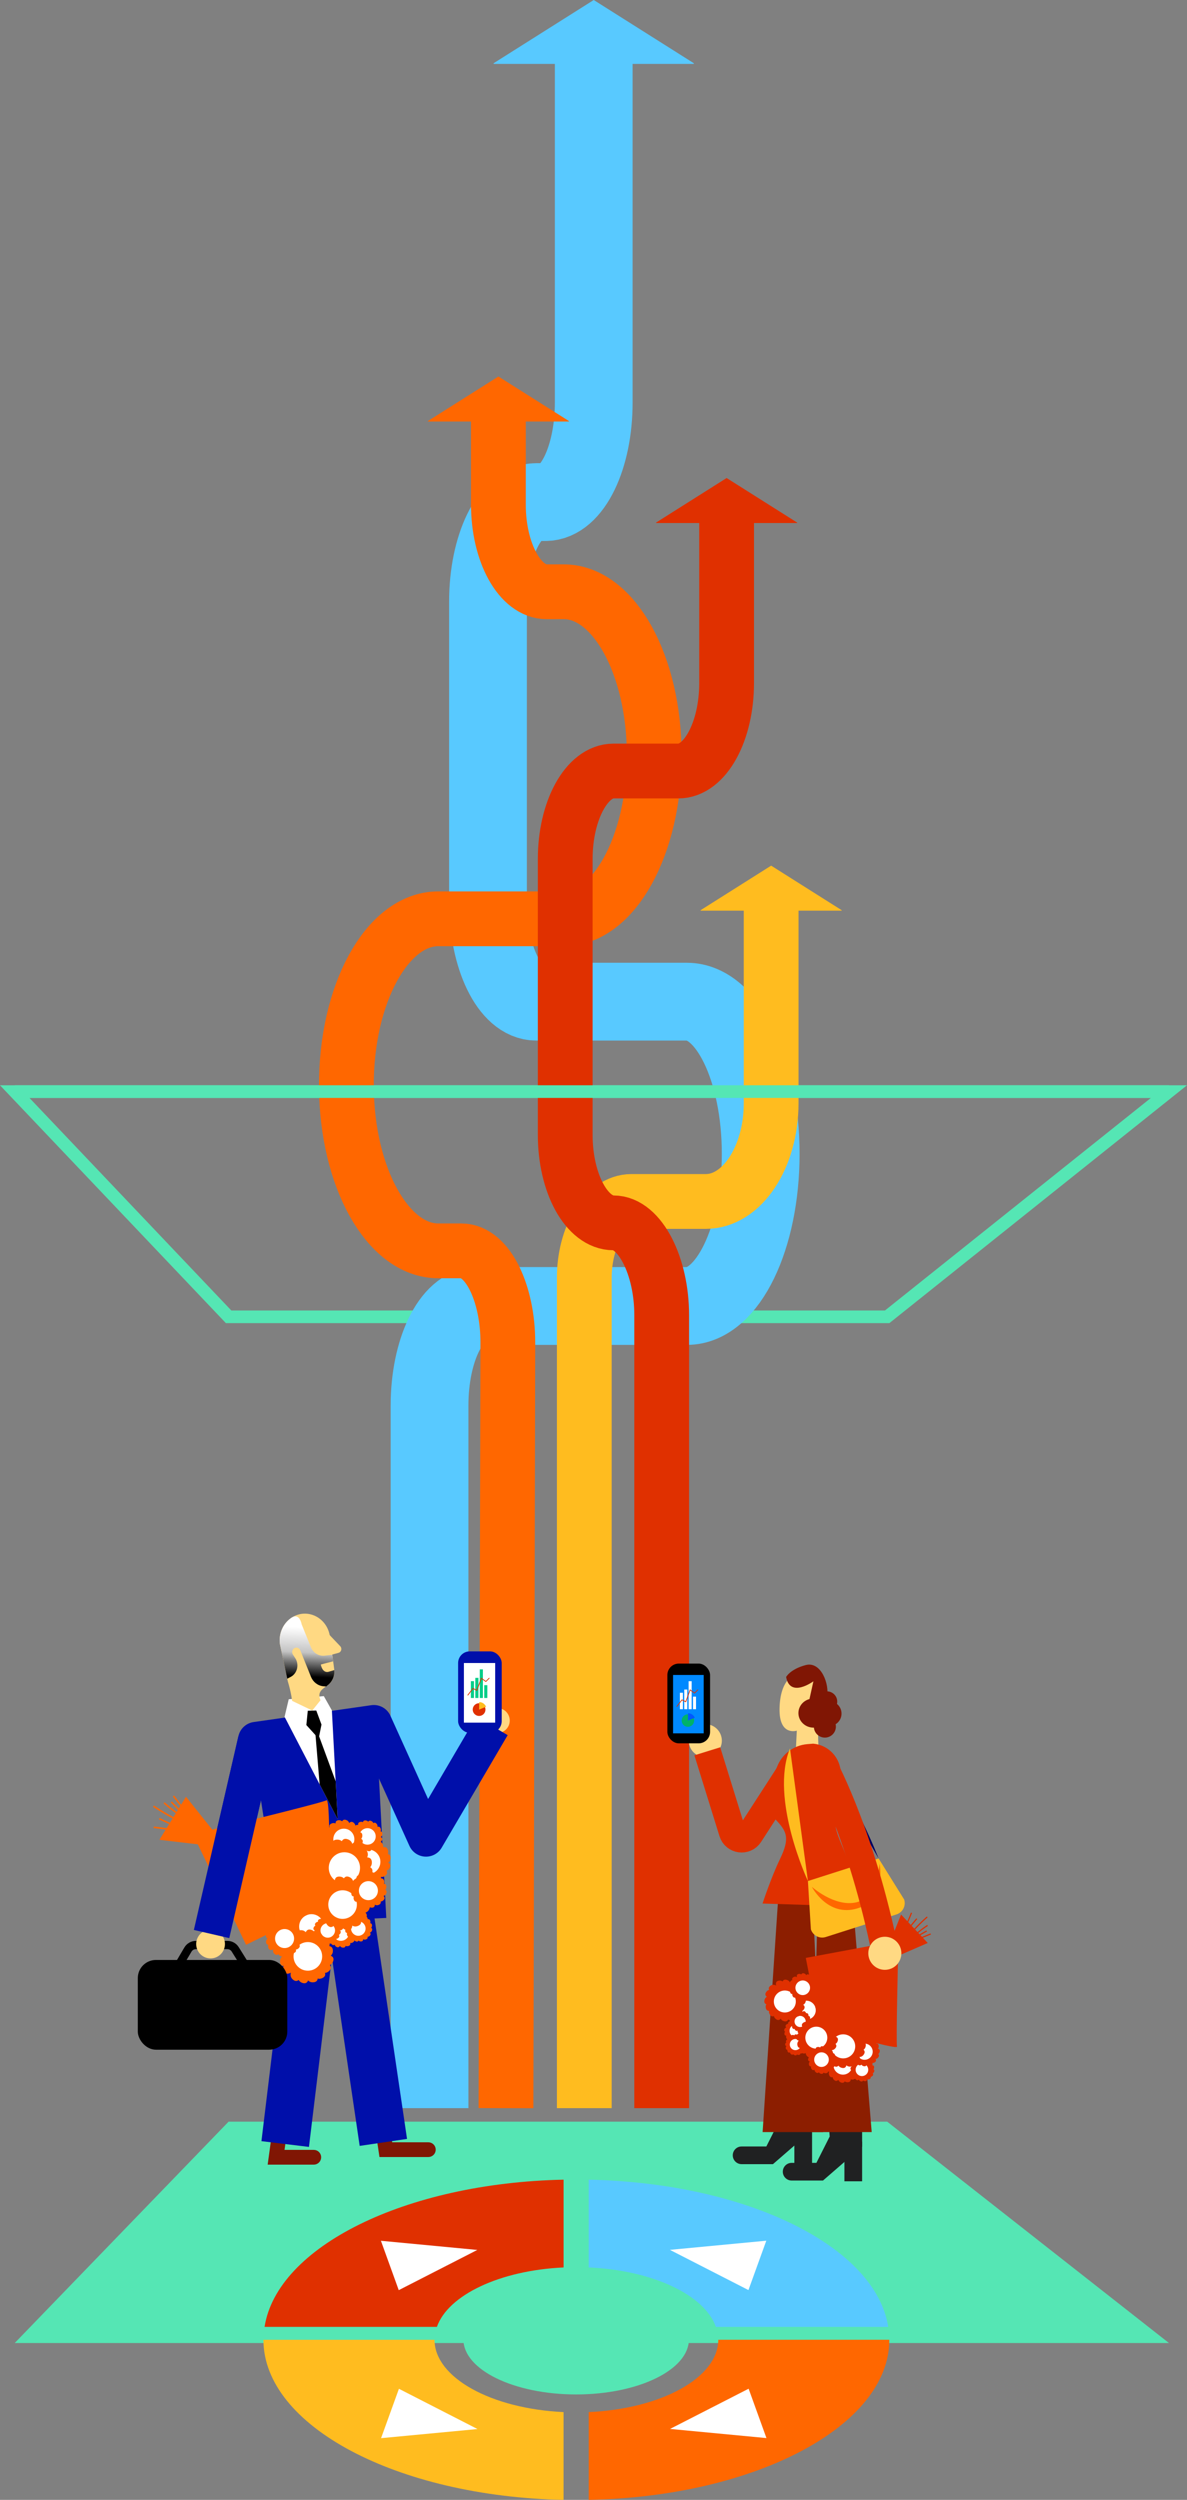 <?xml version="1.0" encoding="UTF-8"?>
<svg id="Laag_2" data-name="Laag 2" xmlns="http://www.w3.org/2000/svg" xmlns:xlink="http://www.w3.org/1999/xlink" viewBox="0 0 457.98 964.09">
  <rect x="0" y="0" width="457.98" height="964.09" fill="#808080" stroke="none"/>
  <defs>
    <style>
      .cls-1 {
        fill: #0089ff;
      }

      .cls-2 {
        fill: #55e6b4;
      }

      .cls-3 {
        fill: #801604;
      }

      .cls-4 {
        fill: #ff6700;
      }

      .cls-5 {
        fill: #00b269;
      }

      .cls-6 {
        stroke-width: 10.43px;
      }

      .cls-6, .cls-7, .cls-8, .cls-9, .cls-10, .cls-11, .cls-12, .cls-13, .cls-14, .cls-15, .cls-16 {
        fill: none;
      }

      .cls-6, .cls-7, .cls-9, .cls-11, .cls-12, .cls-13, .cls-14, .cls-15, .cls-16 {
        stroke-miterlimit: 10;
      }

      .cls-6, .cls-7, .cls-14, .cls-15 {
        stroke: #e03000;
      }

      .cls-7, .cls-12, .cls-13 {
        stroke-width: 21.13px;
      }

      .cls-17 {
        fill: #000faa;
      }

      .cls-18 {
        fill: url(#linear-gradient);
      }

      .cls-19 {
        fill: #0058ff;
      }

      .cls-8 {
        stroke-width: 14.02px;
      }

      .cls-8, .cls-10 {
        stroke: #000faa;
        stroke-linejoin: round;
      }

      .cls-9 {
        stroke: #58c9ff;
        stroke-width: 30px;
      }

      .cls-10 {
        stroke-width: 18.47px;
      }

      .cls-20 {
        fill: #58c9ff;
      }

      .cls-21 {
        fill: #e03000;
      }

      .cls-22 {
        fill: #fff;
      }

      .cls-23 {
        fill: #202122;
      }

      .cls-24 {
        fill: #00cd87;
      }

      .cls-11 {
        stroke: #801604;
        stroke-linecap: round;
        stroke-width: 5.68px;
      }

      .cls-25 {
        fill: #8c1e00;
      }

      .cls-26 {
        fill: #000060;
      }

      .cls-27 {
        fill: #ffd983;
      }

      .cls-12 {
        stroke: #ff6700;
      }

      .cls-13 {
        stroke: #ffbc1f;
      }

      .cls-28 {
        fill: #ffbc1f;
      }

      .cls-14 {
        stroke-width: .3px;
      }

      .cls-15 {
        stroke-width: .29px;
      }

      .cls-16 {
        stroke: #55e6b4;
        stroke-width: 4.88px;
      }
    </style>
    <linearGradient id="linear-gradient" x1="119.04" y1="627.68" x2="118.01" y2="646.6" gradientUnits="userSpaceOnUse">
      <stop offset="0" stop-color="#fff"/>
      <stop offset=".51" stop-color="#c4c4c4"/>
      <stop offset="1" stop-color="#000"/>
    </linearGradient>
  </defs>
  <g id="vloer-achter">
    <polygon class="cls-16" points="88.2 507.83 342.3 507.83 451.02 420.98 5.68 420.98 88.2 507.83"/>
    <g>
      <path class="cls-9" d="M165.73,813.02v-270.97c0-21.2,8.33-38.39,18.61-38.39h80.71c15.71,0,28.45-26.27,28.45-58.68h0c0-32.41-12.74-58.68-28.45-58.68h-58.16c-10.28,0-18.61-17.19-18.61-38.39v-115.89c0-21.2,8.33-38.39,18.61-38.39h3.58c10.28,0,18.61-17.19,18.61-38.39V18.69"/>
      <polygon class="cls-20" points="190.45 24.39 229.08 0 267.7 24.39 267.7 24.64 190.45 24.64 190.45 24.39"/>
    </g>
    <g>
      <path class="cls-12" d="M195.22,813.02l.72-295.24c.05-18.63-7.63-35.38-17.94-35.38h-8.92c-19.41,0-35.21-28.23-35.43-63.3h0c-.22-35.65,15.7-64.76,35.43-64.76h48.45c19.27,0,34.9-28.23,34.9-63.06h0c0-34.83-15.62-63.06-34.9-63.06h-6.62c-10.28,0-18.61-15.06-18.61-33.63v-36.22"/>
      <polygon class="cls-4" points="165.09 162.38 192.3 145.2 219.51 162.38 219.51 162.56 165.09 162.56 165.09 162.38"/>
    </g>
    <g>
      <path class="cls-13" d="M225.44,813.02v-320.33c0-15.47,7.9-29.34,18.18-29.34h28.71c13.91,0,25.2-16.98,25.2-37.92v-78.43"/>
      <polygon class="cls-28" points="270.32 351.02 297.53 333.84 324.74 351.02 324.74 351.2 270.32 351.2 270.32 351.02"/>
    </g>
    <g>
      <path class="cls-7" d="M255.3,813.02v-305.87c0-18.74-8.33-35.55-18.61-35.55s-18.61-15.19-18.61-33.94v-106.37c0-18.74,8.33-33.94,18.61-33.94h25.05c10.28,0,18.61-15.19,18.61-33.94v-65.91"/>
      <polygon class="cls-21" points="253.14 201.53 280.35 184.35 307.56 201.53 307.56 201.71 253.14 201.71 253.14 201.53"/>
    </g>
    <polygon class="cls-2" points="88.2 818.23 342.3 818.23 451.02 903.6 5.68 903.6 88.2 818.23"/>
    <line class="cls-16" x1="451.02" y1="420.98" x2="5.68" y2="420.98"/>
  </g>
  <g id="keuzeschijf">
    <g>
      <g>
        <path class="cls-20" d="M227.14,874.45c24.71,1.09,44.74,10.62,49.07,22.93h66.49c-4.84-30.96-54.43-55.55-115.56-56.77v33.85Z"/>
        <path class="cls-21" d="M168.57,897.37c4.32-12.27,24.25-21.78,48.88-22.92v-33.85c-61.05,1.27-110.53,25.84-115.37,56.77h66.49Z"/>
        <path class="cls-4" d="M277.13,902.34s0,0,0,0c0,14.63-22.02,26.66-49.99,27.9v33.85c64.38-1.28,115.99-28.48,115.99-61.75h0s-66.01,0-66.01,0Z"/>
        <path class="cls-28" d="M217.44,930.24c-27.87-1.29-49.79-13.3-49.79-27.89,0,0,0,0,0,0h-66.01c0,33.24,51.51,60.42,115.8,61.75v-33.85Z"/>
      </g>
      <g>
        <polygon class="cls-22" points="184.16 867.7 153.85 883.21 146.97 864.17 184.16 867.7"/>
        <polygon class="cls-22" points="288.77 883.18 258.47 867.67 295.66 864.14 288.77 883.18"/>
        <polygon class="cls-22" points="258.53 936.73 288.84 921.22 295.72 940.26 258.53 936.73"/>
        <polygon class="cls-22" points="153.92 921.25 184.22 936.77 147.03 940.29 153.92 921.25"/>
      </g>
      <ellipse class="cls-2" cx="222.3" cy="902.18" rx="43.51" ry="21.25"/>
    </g>
  </g>
  <g id="man">
    <g>
      <g>
        <g>
          <g>
            <polyline class="cls-11" points="147.09 817.2 148.86 829.03 165.27 829.03"/>
            <polyline class="cls-11" points="108.8 815.39 106.53 831.96 121.07 831.96"/>
            <polyline class="cls-10" points="147.91 826.23 130.38 707.35 124.24 709.58 110.04 826.86"/>
          </g>
          <polygon class="cls-17" points="96.39 666.67 108.04 741.54 149.04 739.66 144.86 659.71 96.39 666.67"/>
        </g>
        <circle class="cls-27" cx="191.86" cy="663.54" r="4.82"/>
        <polyline class="cls-8" points="89.77 710.48 92.78 697.38 98.84 671.06 144.24 664.56 164.37 709.02 189.83 665.62"/>
        <polygon class="cls-22" points="124.94 654.12 111.4 655.32 114.24 662.44 125.18 660.2 124.94 654.12"/>
        <polygon class="cls-22" points="109.8 662.09 130.28 701.55 128.05 659.63 119.67 657.77 109.8 662.09"/>
        <g>
          <g>
            <path class="cls-27" d="M112.81,661.15s.82-4.15-1.76-12.72l-3.09-14.56c-.44-3.95,1.3-7.82,4.47-9.95h0c5.99-4.02,13.9-.13,14.88,7.32l1.64,12.52c.32,2.42-.68,4.82-2.57,6.21h0c-1.83,1.34-4.28,2.51-2.59,5.99l.97,2.92-11.94,2.28Z"/>
            <path class="cls-18" d="M112.43,623.91h0c-3.17,2.13-4.91,6-4.47,9.95l2.87,13.54,1.34-.7c2.53-1.32,3.36-4.72,1.77-7.18l-.92-1.42c-.46-.71-.35-1.67.25-2.25h0c.83-.8,2.15-.49,2.59.6l4.12,10.21c.84,2.07,2.69,3.48,4.81,3.66l1.06.09c.17-.16.35-.31.53-.45h0c1.81-1.33,2.8-3.58,2.6-5.89l-2.39.71c-2.33.38-2.8-2.86-2.8-2.86,1.8-.45,4.75-1.23,4.75-1.23l-.33-2.52-2.91.35c-2.27.28-4.45-1.06-5.35-3.29l-3.56-8.8s-.78-4.64-3.97-2.51Z"/>
          </g>
          <path class="cls-27" d="M127.69,638.22l2.94-.8c1.07-.29,1.44-1.71.65-2.54l-4.81-5.06,1.22,8.4Z"/>
        </g>
        <g>
          <polygon class="cls-22" points="111.4 655.32 109.8 662.09 120.43 677.12 120.48 659.67 111.4 655.32"/>
          <polygon class="cls-22" points="120.48 659.67 124.94 654.12 128.05 659.63 126.63 675.3 120.48 659.67"/>
          <polygon points="118.2 665.28 122.95 670.51 124.04 665.09 122.03 659.67 118.75 659.76 118.2 665.28"/>
          <polygon points="129.51 686.98 122.95 669.16 121.67 668.38 123.33 688.15 130.28 701.55 129.51 686.98"/>
        </g>
      </g>
      <g>
        <g>
          <g>
            <path class="cls-4" d="M150.32,720.41c.54-.99.19-1.65-.61-2.08.55-.34.91-.88.96-1.7.06-.97-.36-1.44-1.06-1.6.2-.44.24-.95.05-1.56-.33-1.04-1.01-1.28-1.83-1.06.1-.59-.04-1.19-.55-1.77-.65-.74-1.29-.77-1.89-.38-.17-.46-.49-.86-1.05-1.16-.87-.46-1.48-.25-1.91.33-.33-.38-.79-.64-1.44-.71-.97-.11-1.46.3-1.64.98-.44-.22-.95-.29-1.56-.12-1.05.28-1.32.94-1.13,1.77-.59-.13-1.2-.01-1.8.47-.76.61-.82,1.24-.45,1.86-.47.15-.88.45-1.2.99-.66,1.14-.1,1.86.99,2.32-.8.33-1.35.94-1.39,1.98-.03.97.41,1.43,1.1,1.56-.19.45-.22.96,0,1.56.36,1.03,1.04,1.25,1.86,1-.08.59.08,1.19.6,1.76.67.72,1.31.73,1.9.33.18.45.51.85,1.09,1.12.89.43,1.49.21,1.89-.39.34.37.81.61,1.46.66.97.08,1.45-.34,1.61-1.02.44.21.96.26,1.56.08,1.05-.31,1.29-.98,1.07-1.8.59.11,1.2-.02,1.78-.52.74-.63.78-1.27.4-1.87.46-.16.87-.47,1.17-1.03Z"/>
            <circle class="cls-22" cx="142" cy="718.02" r="4.77"/>
          </g>
          <g>
            <path class="cls-4" d="M147.31,709.82c.36-.66.12-1.1-.42-1.38.37-.23.61-.59.65-1.13.04-.65-.25-.95-.72-1.05.14-.3.18-.64.05-1.04-.22-.69-.67-.85-1.22-.7.07-.39-.02-.79-.36-1.18-.43-.49-.85-.5-1.26-.25-.11-.31-.32-.58-.7-.78-.59-.31-.99-.16-1.27.24-.22-.26-.52-.44-.96-.49-.65-.07-.96.21-1.08.67-.29-.15-.63-.21-1.05-.1-.7.19-.88.63-.75,1.18-.39-.09-.8-.01-1.2.31-.51.4-.53.83-.29,1.24-.31.1-.59.3-.81.66-.44.76-.06,1.24.66,1.54-.54.22-.9.62-.93,1.32-.02.65.28.94.75,1.03-.13.3-.16.64-.02,1.04.24.69.7.83,1.24.66-.06.4.05.79.4,1.17.44.48.87.47,1.26.21.12.31.34.57.73.76.6.29.99.13,1.26-.28.23.25.53.43.97.46.65.05.96-.24,1.06-.7.3.14.64.19,1.05.07.7-.21.86-.65.71-1.2.4.08.8,0,1.19-.34.49-.42.51-.84.25-1.24.31-.11.59-.31.79-.69Z"/>
            <circle class="cls-22" cx="141.78" cy="708.23" r="3.18"/>
          </g>
        </g>
        <g>
          <g>
            <path class="cls-4" d="M129.02,745.59c.48-.86.3-1.47-.27-1.92.39-.32.66-.77.75-1.42.14-.96-.25-1.47-.93-1.67.24-.43.32-.94.17-1.56-.25-1.06-.9-1.35-1.73-1.18.15-.59.05-1.2-.41-1.81-.58-.78-1.22-.85-1.85-.51-.13-.47-.42-.9-.96-1.23-1.12-.7-1.86-.16-2.35.92-.3-.81-.9-1.38-1.93-1.45-.97-.06-1.44.36-1.6,1.05-.44-.2-.95-.25-1.56-.06-1.04.33-1.28,1-1.06,1.83-.59-.1-1.19.04-1.77.55-.74.65-.77,1.29-.39,1.89-.46.17-.86.49-1.16,1.05-.46.87-.25,1.48.33,1.91-.38.33-.64.79-.71,1.44-.11.97.29,1.46.97,1.64-.22.44-.29.95-.13,1.56.28,1.05.94,1.32,1.77,1.13-.13.59-.02,1.2.46,1.8.61.76,1.24.82,1.86.45.15.47.45.88.99,1.2.97.57,1.64.24,2.1-.55.33.56.85.94,1.67,1.02.96.09,1.45-.32,1.63-1.01.43.22.95.27,1.55.1,1.05-.3,1.31-.97,1.11-1.8.59.12,1.19,0,1.79-.5.76-.62.81-1.26.44-1.88.46-.16.88-.46,1.19-1.02Z"/>
            <circle class="cls-22" cx="120.19" cy="742.98" r="4.77"/>
          </g>
          <g>
            <path class="cls-4" d="M137.42,747.05c.33-.58.19-.98-.2-1.28.26-.21.46-.51.52-.94.09-.65-.18-.97-.63-1.1.16-.29.23-.63.13-1.04-.16-.71-.6-.89-1.16-.78.1-.39.04-.8-.27-1.21-.39-.52-.81-.56-1.23-.33-.09-.32-.28-.6-.64-.83-.75-.46-1.24-.1-1.56.62-.2-.54-.59-.92-1.29-.97-.65-.04-.95.25-1.06.72-.3-.14-.64-.18-1.04-.05-.69.22-.85.67-.7,1.22-.39-.07-.79.02-1.18.36-.49.43-.5.85-.25,1.25-.31.11-.58.32-.78.7-.31.59-.16.99.24,1.27-.26.22-.44.52-.49.96-.07.65.21.97.66,1.09-.15.29-.21.63-.1,1.05.19.7.63.88,1.18.75-.09.39-.02.8.3,1.2.4.51.82.53,1.24.29.1.31.3.6.66.81.65.38,1.09.15,1.4-.37.22.38.57.63,1.11.68.64.06.96-.22,1.08-.69.29.15.63.2,1.04.08.7-.2.87-.65.74-1.2.39.08.79,0,1.19-.33.5-.41.53-.84.28-1.25.31-.1.59-.31.8-.68Z"/>
            <circle class="cls-22" cx="131.54" cy="745.31" r="3.18"/>
          </g>
        </g>
        <path class="cls-4" d="M61.51,709.53l14.82,1.75,18.61,38.75,31.77-15.59s1.1-41.2-.76-40.15-44.06,11.31-44.06,11.31l-10.12-12.67-10.27,16.6Z"/>
        <path class="cls-4" d="M87.92,709.22c-15.8-4.97-24.66-13.6-24.81-13.75l.42-.42c.26.26,26.3,25.59,69.06,13.96l.16.58c-18.16,4.94-33.34,3.25-44.83-.37Z"/>
        <path class="cls-4" d="M89.08,710.68c-18.63-5.86-29.84-13.75-30.02-13.88l.35-.49c.3.21,30.06,21.15,73.49,19.98l.02.6c-17.01.46-31.94-2.46-43.84-6.21Z"/>
        <path class="cls-4" d="M106.91,719.18c-27.36-8.62-45.35-17.42-45.59-17.53l.27-.54c.31.15,31.71,15.52,74.77,25.51l-.13.58c-10.57-2.45-20.43-5.23-29.31-8.02Z"/>
        <path class="cls-4" d="M119.2,737.36c-14.49-28.59-59.45-32.26-59.96-32.36l.12-.59c.51.1,45.76,3.83,60.38,32.68l-.53.27Z"/>
        <rect class="cls-4" x="91.03" y="684.43" width=".6" height="80.77" transform="translate(-418.75 201.82) rotate(-37.1)"/>
        <rect class="cls-4" x="92.73" y="683.94" width=".6" height="76.88" transform="translate(-479.48 272.13) rotate(-44.48)"/>
        <g>
          <path class="cls-4" d="M138.95,711.73c.38-.19.7-.51.9-1.03.29-.78.04-1.26-.49-1.55.28-.32.46-.72.45-1.27-.01-.93-.5-1.28-1.23-1.3.23-.46.27-.98,0-1.58-.34-.76-.86-.93-1.44-.76-.02-.42-.18-.82-.57-1.19-.69-.67-1.31-.54-1.85.02-.15-.53-.51-.95-1.17-1.19-.78-.28-1.26-.02-1.55.52-.32-.28-.72-.45-1.26-.43-.93.03-1.28.53-1.29,1.26-.46-.22-.98-.25-1.58.03-.75.36-.93.88-.75,1.46-.41.03-.82.2-1.19.59-.58.62-.55,1.17-.16,1.65-.39.18-.72.49-.92,1-.31.77-.08,1.26.44,1.57-.29.31-.48.71-.49,1.25-.02.93.47,1.3,1.19,1.33-.24.45-.3.98-.04,1.58.32.77.83.96,1.42.8.01.42.16.83.53,1.21.78.81,1.51.51,2.13-.27.08.74.45,1.33,1.29,1.6.79.25,1.26-.02,1.53-.56.32.27.73.42,1.28.39.93-.06,1.26-.57,1.25-1.29.47.21.99.22,1.58-.08.74-.38.9-.9.71-1.48.41-.04.81-.22,1.17-.63.57-.63.52-1.18.11-1.65Z"/>
          <circle class="cls-22" cx="132.67" cy="709.3" r="4.06"/>
        </g>
        <g>
          <path class="cls-4" d="M142.22,723.99c.57-.28,1.03-.78,1.31-1.55.43-1.15.09-1.88-.69-2.31.41-.47.65-1.08.64-1.88-.02-1.38-.75-1.9-1.82-1.93.34-.68.39-1.46-.01-2.35-.51-1.11-1.26-1.38-2.12-1.14-.04-.62-.3-1.21-.87-1.77-1.02-.99-1.94-.8-2.74.03-.23-.79-.76-1.41-1.74-1.76-1.15-.41-1.87-.05-2.3.73-.47-.4-1.08-.63-1.87-.6-1.38.04-1.9.78-1.92,1.86-.68-.33-1.46-.36-2.34.06-1.11.53-1.37,1.29-1.13,2.15-.61.05-1.21.32-1.76.9-.86.91-.82,1.72-.25,2.43-.58.27-1.05.75-1.36,1.51-.46,1.14-.14,1.87.62,2.33-.42.45-.68,1.06-.69,1.86-.02,1.38.69,1.93,1.76,1.98-.36.67-.43,1.45-.06,2.35.47,1.13,1.22,1.42,2.09,1.2.02.62.26,1.22.82,1.79,1.16,1.2,2.23.77,3.16-.4.12,1.09.67,1.97,1.93,2.37,1.16.37,1.87,0,2.28-.8.48.38,1.09.59,1.89.55,1.37-.08,1.88-.84,1.86-1.91.69.31,1.47.32,2.34-.13,1.09-.56,1.34-1.33,1.06-2.18.61-.07,1.2-.36,1.74-.95.83-.93.77-1.74.18-2.44Z"/>
          <circle class="cls-22" cx="132.88" cy="720.36" r="6.03"/>
        </g>
        <g>
          <g>
            <path class="cls-4" d="M130.75,746.18c.26-.12.48-.33.63-.68.24-.59.02-.95-.43-1.15.27-.23.44-.55.42-1.01-.01-.57-.3-.81-.72-.86.1-.27.11-.58-.04-.92-.26-.61-.69-.69-1.18-.48.05-.38-.06-.75-.42-1.07-.42-.39-.79-.35-1.12-.09-.13-.26-.34-.48-.69-.61-.6-.23-.95,0-1.16.45-.23-.27-.56-.42-1.01-.4-.57.02-.82.31-.86.73-.27-.09-.58-.1-.93.05-.54.23-.65.59-.54,1.01-.3,0-.59.11-.87.39-.41.41-.39.78-.14,1.11-.27.12-.49.32-.65.66-.26.59-.05.95.4,1.17-.28.22-.45.54-.45.99,0,.57.27.82.69.88-.11.27-.13.57,0,.92.28.72.82.73,1.43.4-.15.49-.07.97.39,1.37.43.37.8.33,1.13.06.13.26.35.47.71.59.6.21.95-.02,1.14-.49.24.26.57.41,1.03.37.57-.04.81-.33.84-.75.28.09.58.08.92-.08.53-.25.64-.61.51-1.02.3-.02.59-.13.85-.41.39-.42.37-.79.11-1.12Z"/>
            <circle class="cls-22" cx="126.46" cy="744.48" r="2.8"/>
          </g>
          <g>
            <path class="cls-4" d="M127.61,754.23c.53-.45.85-1.09.83-1.98-.03-1.12-.57-1.61-1.38-1.71.19-.53.18-1.13-.1-1.8-.51-1.2-1.35-1.36-2.32-.96.09-.74-.14-1.46-.83-2.1-.82-.75-1.56-.71-2.2-.2-.25-.5-.68-.91-1.36-1.18-1.17-.45-1.88-.02-2.28.88-.46-.52-1.1-.83-1.99-.79-1.12.05-1.62.59-1.71,1.4-.53-.18-1.13-.16-1.8.13-1.05.46-1.3,1.15-1.08,1.96-.58.02-1.15.25-1.68.79-.8.79-.79,1.53-.31,2.18-.52.23-.95.65-1.24,1.32-.51,1.15-.11,1.87.78,2.29-.54.44-.88,1.07-.88,1.96,0,1.12.52,1.63,1.33,1.75-.2.53-.22,1.12.05,1.8.55,1.42,1.61,1.44,2.8.79-.29.96-.13,1.9.78,2.68.85.73,1.58.67,2.21.14.27.49.71.89,1.4,1.13,1.19.42,1.88-.04,2.25-.95.47.51,1.13.79,2.02.73,1.12-.08,1.6-.64,1.67-1.45.54.16,1.14.13,1.8-.18,1.03-.49,1.27-1.19,1.02-1.99.58-.04,1.14-.29,1.66-.83.77-.82.74-1.55.24-2.19.51-.25.93-.68,1.2-1.35.48-1.17.05-1.87-.85-2.27Z"/>
            <circle class="cls-22" cx="118.78" cy="754.49" r="5.52"/>
          </g>
          <g>
            <path class="cls-4" d="M115.42,749.84c.34-.16.63-.44.82-.89.32-.78.03-1.24-.57-1.51.36-.3.57-.73.56-1.32-.02-.75-.39-1.07-.94-1.13.13-.36.14-.75-.05-1.21-.34-.8-.9-.91-1.55-.64.06-.49-.09-.97-.55-1.4-.55-.51-1.04-.46-1.47-.12-.17-.34-.44-.62-.9-.8-.78-.3-1.25,0-1.51.59-.31-.35-.73-.56-1.33-.53-.75.03-1.07.41-1.13.95-.36-.12-.76-.13-1.21.07-.7.31-.87.78-.71,1.32-.39.01-.77.15-1.12.51-.53.53-.51,1.02-.19,1.46-.35.15-.65.42-.85.87-.34.77-.07,1.24.52,1.53-.36.29-.59.71-.59,1.3,0,.75.36,1.08.9,1.16-.14.35-.16.75.01,1.21.37.95,1.07.96,1.87.52-.19.64-.09,1.26.51,1.79.57.49,1.05.43,1.47.07.18.34.46.61.93.78.79.28,1.25-.03,1.5-.64.32.34.75.53,1.34.49.75-.05,1.07-.43,1.11-.98.36.11.76.1,1.2-.11.69-.33.85-.8.68-1.34.39-.02.76-.18,1.11-.54.52-.55.48-1.03.14-1.46Z"/>
            <circle class="cls-22" cx="109.8" cy="747.61" r="3.67"/>
          </g>
        </g>
        <g>
          <g>
            <path class="cls-4" d="M142.74,745.31c.34-.1.62-.34.78-.76.21-.53.05-.87-.31-1.09.2-.21.33-.49.33-.87,0-.58-.27-.84-.7-.9.11-.28.14-.59,0-.95-.2-.54-.55-.68-.96-.59,0-.29-.09-.58-.34-.86-.43-.48-.84-.44-1.23-.11-.09-.34-.31-.63-.72-.82-.52-.24-.86-.09-1.09.27-.2-.21-.47-.35-.85-.37-.78-.04-1,.45-.95,1.14-.39-.33-.85-.46-1.41-.2-.52.24-.63.6-.51,1-.29.02-.57.13-.83.4-.44.46-.37.88-.02,1.24-.33.11-.61.35-.76.78-.2.54-.03.87.34,1.08-.19.22-.31.5-.31.88.01.58.3.83.72.88-.11.28-.12.59.03.95.22.53.57.66.98.56,0,.29.11.58.37.85.44.47.86.41,1.23.08.1.34.33.62.74.8.53.22.86.06,1.08-.3.21.2.48.34.86.34.66.02.91-.35.92-.88.33.2.71.25,1.15.06.53-.23.65-.58.54-.99.29,0,.57-.11.84-.38.46-.45.4-.87.06-1.24Z"/>
            <circle class="cls-22" cx="138.25" cy="743.75" r="2.8"/>
          </g>
          <g>
            <path class="cls-4" d="M142.55,736.08c.42-1.04.12-1.72-.58-2.14.38-.42.61-.97.62-1.7.01-1.14-.52-1.66-1.34-1.79.22-.54.24-1.15-.03-1.85-.4-1.05-1.07-1.34-1.87-1.18,0-.57-.2-1.13-.69-1.67-.84-.94-1.66-.86-2.41-.23-.18-.68-.61-1.24-1.42-1.61-1.02-.46-1.7-.19-2.14.49-.4-.4-.94-.66-1.66-.69-1.52-.08-1.97.88-1.87,2.24-.76-.66-1.68-.9-2.76-.39-1.01.47-1.26,1.17-1.03,1.96-.56.04-1.1.28-1.61.81-.87.91-.74,1.73-.06,2.44-.66.22-1.18.7-1.49,1.54-.39,1.06-.07,1.72.64,2.12-.37.43-.58.99-.57,1.72.02,1.14.57,1.64,1.39,1.75-.2.54-.2,1.16.08,1.85.43,1.04,1.11,1.31,1.9,1.12.02.57.24,1.12.74,1.65.87.91,1.68.81,2.42.16.2.67.65,1.22,1.47,1.57,1.03.43,1.7.14,2.13-.56.41.39.95.63,1.68.65,1.3.03,1.8-.67,1.82-1.72.64.39,1.39.47,2.26.1,1.03-.44,1.29-1.13,1.09-1.92.56-.02,1.11-.25,1.63-.76.9-.88.79-1.7.13-2.44.66-.21,1.21-.67,1.54-1.5Z"/>
            <circle class="cls-22" cx="132.18" cy="734.51" r="5.52"/>
          </g>
          <g>
            <path class="cls-4" d="M148.02,731.18c.44-.14.81-.44,1.03-.99.28-.7.07-1.14-.41-1.42.26-.28.43-.64.43-1.13,0-.77-.36-1.1-.91-1.18.15-.36.18-.77,0-1.24-.27-.71-.72-.9-1.25-.78,0-.38-.12-.75-.45-1.12-.56-.63-1.11-.57-1.61-.15-.12-.45-.4-.83-.94-1.07-.68-.31-1.13-.11-1.43.35-.27-.27-.62-.46-1.11-.48-1.02-.05-1.31.59-1.24,1.49-.51-.44-1.12-.6-1.84-.27-.68.32-.84.78-.68,1.32-.37.03-.74.17-1.07.53-.58.61-.49,1.15-.03,1.63-.44.15-.79.46-1,1.02-.26.71-.03,1.14.45,1.41-.25.29-.41.65-.4,1.15.01.77.39,1.09.95,1.16-.14.37-.16.77.04,1.24.29.7.74.88,1.28.74.01.38.14.75.48,1.1.58.61,1.12.54,1.61.1.13.45.43.82.97,1.05.69.29,1.13.08,1.41-.39.27.27.63.44,1.12.45.87.02,1.19-.45,1.21-1.15.43.26.93.32,1.51.07.69-.3.86-.76.72-1.29.37-.01.74-.15,1.09-.49.6-.59.52-1.14.08-1.62Z"/>
            <circle class="cls-22" cx="142.14" cy="729.14" r="3.67"/>
          </g>
        </g>
      </g>
      <g>
        <g>
          <g>
            <rect class="cls-17" x="176.75" y="636.86" width="16.83" height="31.42" rx="4.51" ry="4.51"/>
            <rect class="cls-22" x="178.99" y="641.35" width="12.06" height="23"/>
          </g>
          <g>
            <g>
              <rect class="cls-24" x="181.68" y="648.35" width="1.19" height="6.49"/>
              <rect class="cls-24" x="183.4" y="647.08" width="1.19" height="7.76"/>
              <rect class="cls-24" x="185.12" y="643.8" width="1.19" height="11.04"/>
              <rect class="cls-24" x="186.84" y="649.89" width="1.19" height="4.95"/>
            </g>
            <g>
              <circle class="cls-21" cx="184.85" cy="659.31" r="2.46"/>
              <path class="cls-28" d="M184.85,659.32l2.69-1.12c-.43-1.04-1.45-1.77-2.64-1.79l-.04,2.91Z"/>
            </g>
          </g>
        </g>
        <polyline class="cls-14" points="180.44 653.82 182.49 651.15 183.98 651.9 185.72 647.24 187.46 648.48 188.82 647.12"/>
      </g>
      <g>
        <g>
          <g>
            <rect x="53.17" y="755.87" width="57.68" height="34.61" rx="6.99" ry="6.99"/>
            <path d="M94.12,760.18l-4.72-7.55c-.36-.58-.99-.93-1.68-.93h-12.14c-.7,0-1.35.37-1.7.97l-3.96,6.71-2.74-1.62,3.96-6.71c.92-1.56,2.63-2.54,4.45-2.54h12.14c1.79,0,3.43.91,4.38,2.43l4.72,7.55-2.7,1.69Z"/>
          </g>
          <circle class="cls-27" cx="81.24" cy="749.72" r="5.55"/>
        </g>
        <polyline class="cls-8" points="81.63 745.87 89.77 710.48 92.78 697.38 98.84 671.06"/>
      </g>
    </g>
  </g>
  <g id="vrouw">
    <g>
      <g>
        <g>
          <g>
            <path class="cls-27" d="M307.01,676.1l.42-8.66s-6.82,2.24-6.66-8.39c.17-10.64,4.92-14.4,10.76-14.75,5.83-.35,4.56,8.09,4.19,19.03-.18,5.27-.02,9.6.2,12.68.19,2.72-2.07,4.97-4.78,4.77h0c-2.41-.18-4.24-2.25-4.13-4.67Z"/>
            <path class="cls-3" d="M319.01,654.69c.02-.07.04-.15.06-.22,1.06-4.77-2.23-13.92-8.22-12.32-5.99,1.59-7.54,4.59-7.54,4.59,1.51,8.29,10.53,1.66,10.53,1.66l-1.84,8.28s-2.3-1.42-1.58,4.88c.3,2.63,1.67,2.66,3.25,1.45-.95,4.53,4.48.32,6.74-3.84,2.14-3.92.52-5.28-1.39-4.48Z"/>
          </g>
          <ellipse class="cls-3" cx="313.86" cy="660.66" rx="5.81" ry="5.61"/>
          <circle class="cls-3" cx="319.06" cy="656.25" r="3.97"/>
          <circle class="cls-3" cx="319.87" cy="660.86" r="4.82"/>
          <circle class="cls-3" cx="318.26" cy="665.87" r="4.25"/>
        </g>
        <g>
          <path class="cls-23" d="M300.81,817.64l-5.13,10.16h-9.55c-1.89,0-3.41,1.53-3.41,3.41s1.53,3.41,3.41,3.41h12.1l15.09-13.09v-5.72l-12.51,1.82Z"/>
          <rect class="cls-23" x="306.49" y="819.59" width="6.83" height="15.32"/>
        </g>
        <polygon class="cls-25" points="301.09 719.53 294.24 822.25 317.59 822.25 312.97 719.35 301.09 719.53"/>
        <g>
          <path class="cls-23" d="M320.12,823.96l-5.13,10.16h-9.55c-1.89,0-3.41,1.53-3.41,3.41s1.53,3.41,3.41,3.41h12.1l15.09-13.09v-5.72l-13.07-5.5.56,7.32Z"/>
          <rect class="cls-23" x="325.8" y="825.91" width="6.83" height="15.32"/>
        </g>
        <polygon class="cls-25" points="316 719.53 312.98 822.25 336.33 822.25 327.88 719.35 316 719.53"/>
        <path class="cls-21" d="M313.77,672.45c5.99.54,10.59,5.53,10.64,11.55l.04,4.52-2.01,15.15c-.33,2.49,2.86,8.66,5.44,15.69,2.58,7.03,4.49,15.96,4.49,15.96l-38.15-1.21s3.15-9.74,6.8-17.32c3.66-7.58,2.6-10.29-.99-14.23l-1.08-1.19c-2.92-3.2-3.79-7.78-2.25-11.83l3.1-8.12c1.88-4.93,6.41-8.34,11.67-8.78l2.3-.19Z"/>
        <circle class="cls-27" cx="272.13" cy="671.31" r="6.38"/>
        <path class="cls-6" d="M306.36,681.09l-17.08,26.42c-1.72,2.66-5.76,2.1-6.7-.92l-9.68-31.19"/>
      </g>
      <g>
        <path class="cls-28" d="M345.88,738.31l-27.26,8.71c-2.41.77-4.99-.56-5.76-2.97l-1.14-18.62,27.26-8.71,9.87,15.83c.77,2.41-.56,4.99-2.97,5.76Z"/>
        <path class="cls-28" d="M311.72,725.43s-14.83-31.69-6.92-51.14"/>
        <path class="cls-26" d="M338.98,716.72s-10.12-26.28-19.34-33.86"/>
        <path class="cls-4" d="M313.25,727.68s6.03,11.76,17.5,8.32c11.48-3.44,8.61-17.22,8.61-17.22,0,0-.86,13.2-9.18,14.92-8.32,1.72-16.93-6.03-16.93-6.03Z"/>
      </g>
      <path class="cls-6" d="M317.04,679.41s14.11,24.88,23.76,69.8"/>
      <g>
        <g>
          <g>
            <rect x="257.49" y="641.57" width="16.48" height="30.76" rx="4.42" ry="4.42"/>
            <rect class="cls-1" x="259.69" y="645.96" width="11.81" height="22.52"/>
          </g>
          <g>
            <g>
              <rect class="cls-22" x="262.32" y="652.82" width="1.17" height="6.35"/>
              <rect class="cls-22" x="264.01" y="651.57" width="1.17" height="7.6"/>
              <rect class="cls-22" x="265.69" y="648.36" width="1.17" height="10.81"/>
              <rect class="cls-22" x="267.38" y="654.32" width="1.17" height="4.85"/>
            </g>
            <g>
              <circle class="cls-5" cx="265.42" cy="663.55" r="2.41"/>
              <path class="cls-19" d="M265.43,663.56l2.63-1.1c-.42-1.02-1.42-1.73-2.59-1.75l-.04,2.85Z"/>
            </g>
          </g>
        </g>
        <polyline class="cls-15" points="261.11 658.17 263.12 655.56 264.58 656.29 266.28 651.73 267.98 652.95 269.31 651.61"/>
      </g>
      <g>
        <g>
          <g>
            <g>
              <path class="cls-21" d="M321.8,802.13c.63.6,1.19.47,1.67-.04.14.48.47.85,1.07,1.06.7.24,1.14.02,1.4-.47.29.24.66.37,1.15.35.84-.04,1.15-.49,1.15-1.15.42.19.89.21,1.43-.05.68-.33.83-.8.66-1.33.37-.03.74-.19,1.07-.55.51-.56.48-1.05.13-1.48.35-.17.63-.46.81-.93.27-.7.07-1.14-.4-1.41.25-.28.4-.65.41-1.13,0-.84-.43-1.17-1.09-1.19.21-.41.25-.89.01-1.43-.3-.69-.76-.86-1.29-.71-.02-.38-.16-.74-.5-1.09-.72-.72-1.36-.45-1.92.27-.08-.66-.43-1.19-1.19-1.43-.71-.22-1.14.02-1.38.51-.29-.23-.67-.35-1.16-.32-.84.06-1.13.52-1.12,1.18-.42-.18-.9-.18-1.42.1-.67.35-.8.83-.62,1.35-.37.05-.73.21-1.05.58-.5.57-.45,1.06-.09,1.48-.34.18-.62.48-.79.95-.25.7-.04,1.14.44,1.4-.24.29-.38.66-.37,1.15.02.84.47,1.15,1.12,1.16-.2.42-.22.89.03,1.43.32.68.79.83,1.31.67.03.38.18.74.53,1.07Z"/>
              <circle class="cls-22" cx="325.24" cy="796.43" r="3.67"/>
            </g>
            <g>
              <path class="cls-21" d="M330.27,802.01c.42.4.79.31,1.11-.03.1.32.31.57.71.71.47.16.76,0,.93-.32.19.16.44.26.76.25.56-.02.76-.33.76-.77.28.13.59.14.95-.03.45-.22.54-.53.43-.88.25-.02.5-.12.72-.37.35-.37.31-.7.08-.99.24-.11.43-.3.55-.61.18-.47.04-.76-.28-.94.17-.19.28-.43.28-.76,0-.56-.29-.78-.73-.79.14-.28.17-.59.01-.95-.2-.46-.51-.56-.86-.46,0-.25-.1-.5-.33-.73-.48-.48-.91-.3-1.28.18-.06-.44-.28-.8-.79-.95-.48-.15-.76.02-.92.35-.2-.16-.44-.25-.77-.22-.56.04-.75.35-.74.79-.28-.12-.6-.13-.95.06-.44.23-.53.55-.41.9-.25.03-.49.14-.71.39-.33.38-.29.71-.05.99-.23.12-.42.31-.54.63-.17.47-.02.76.31.93-.17.19-.27.44-.26.76.01.56.31.77.75.77-.14.28-.15.59.01.95.21.45.52.54.87.44.02.25.12.5.35.72Z"/>
              <circle class="cls-22" cx="332.56" cy="798.22" r="2.44"/>
            </g>
          </g>
          <g>
            <g>
              <path class="cls-21" d="M307.37,781.27c.54.53,1.04.52,1.48.18.16.35.44.64.9.84.69.29,1.14.11,1.42-.35.27.26.64.42,1.12.44.84.03,1.18-.4,1.22-1.05.41.23.88.28,1.43.06.7-.28.88-.73.75-1.27.38,0,.75-.13,1.1-.46.74-.69.49-1.35-.21-1.93.67-.06,1.2-.39,1.46-1.15.24-.7.02-1.14-.46-1.4.24-.29.37-.66.35-1.14-.04-.84-.49-1.15-1.14-1.15.2-.42.21-.89-.05-1.43-.33-.68-.8-.83-1.33-.67-.03-.37-.19-.74-.55-1.07-.56-.52-1.05-.49-1.48-.14-.17-.35-.46-.63-.93-.82-.7-.27-1.14-.07-1.41.39-.28-.25-.65-.4-1.13-.41-.84,0-1.17.43-1.19,1.09-.41-.21-.89-.25-1.43-.02-.69.3-.86.76-.71,1.29-.38.02-.74.15-1.09.5-.62.61-.5,1.17-.01,1.67-.48.13-.87.45-1.09,1.04-.26.7-.05,1.14.42,1.41-.25.28-.39.65-.39,1.13.01.84.46,1.16,1.11,1.19-.21.41-.24.89,0,1.43.31.69.78.85,1.31.7.02.38.17.74.52,1.09Z"/>
              <circle class="cls-22" cx="311.08" cy="775.24" r="3.67"/>
            </g>
            <g>
              <path class="cls-21" d="M304.6,787.21c.36.36.69.34.99.11.1.24.29.44.6.57.46.2.76.06.95-.25.18.18.42.3.75.31.56.02.78-.27.81-.7.27.15.58.19.95.04.46-.18.58-.49.49-.84.25,0,.5-.09.74-.31.49-.46.32-.9-.14-1.28.44-.04.8-.26.98-.76.16-.47,0-.76-.32-.93.16-.19.26-.44.25-.76-.02-.56-.33-.76-.77-.77.13-.28.14-.59-.03-.95-.22-.45-.53-.54-.88-.44-.02-.25-.12-.5-.37-.72-.37-.35-.7-.32-.99-.08-.11-.24-.3-.43-.61-.56-.47-.18-.76-.04-.94.28-.19-.17-.43-.28-.76-.28-.56,0-.78.29-.79.73-.28-.14-.59-.17-.95-.01-.46.2-.56.51-.46.86-.25,0-.5.1-.73.33-.41.41-.33.78,0,1.11-.32.09-.58.3-.73.69-.17.47-.03.76.29.94-.17.19-.28.43-.27.76,0,.56.31.77.74.79-.14.28-.16.59,0,.95.21.46.52.56.87.46.01.25.11.5.34.73Z"/>
              <circle class="cls-22" cx="307.07" cy="783.2" r="2.44"/>
            </g>
          </g>
          <path class="cls-21" d="M347.66,738.36l-4.26,10.66-32.5,6.06,5.22,26.71s30.37,9.06,29.97,7.48.42-34.98.42-34.98l11.44-4.97-10.27-10.95Z"/>
          <path class="cls-21" d="M342.6,758.03c6.86-10.73,15.04-15.59,15.18-15.67l.23.4c-.24.14-24.27,14.41-24.19,48.49h-.46c-.03-14.47,4.26-25.4,9.25-33.22Z"/>
          <path class="cls-21" d="M341.29,758.61c8.08-12.66,16.19-19.4,16.32-19.51l.29.36c-.22.18-21.72,18.09-29.55,50.57l-.45-.11c3.07-12.72,8.22-23.22,13.38-31.31Z"/>
          <path class="cls-21" d="M331.41,770.14c11.87-18.59,22.01-30.19,22.15-30.34l.35.3c-.18.2-17.87,20.44-33.91,50.41l-.41-.22c3.94-7.36,7.97-14.13,11.83-20.16Z"/>
          <path class="cls-21" d="M315.44,775.63c24.13-5.04,35.86-37.69,36.04-38.05l.41.2c-.18.36-12.01,33.21-36.35,38.29l-.09-.45Z"/>
          <rect class="cls-21" x="299.28" y="757.21" width="62.12" height=".46" transform="translate(-259.83 179.05) rotate(-22.01)"/>
          <rect class="cls-21" x="302.25" y="758.96" width="59.12" height=".46" transform="translate(-329.88 260.55) rotate(-29.39)"/>
          <g>
            <path class="cls-21" d="M330.53,795.42c.07.32.24.62.58.87.52.37.93.29,1.25-.05.18.27.44.48.85.59.69.18,1.05-.12,1.21-.65.3.26.68.4,1.17.31.63-.1.86-.45.85-.92.31.06.65.03,1-.18.64-.38.66-.86.36-1.38.42,0,.81-.19,1.11-.63.36-.52.27-.93-.07-1.25.27-.18.47-.45.57-.85.16-.7-.14-1.06-.68-1.21.26-.3.38-.68.29-1.18-.12-.63-.46-.86-.93-.85.06-.31.02-.65-.2-1-.34-.56-.76-.64-1.19-.45-.06-.32-.22-.63-.56-.89-.51-.39-.92-.31-1.25.01-.17-.28-.43-.5-.83-.61-.69-.2-1.06.09-1.23.62-.29-.27-.67-.42-1.17-.35-.63.08-.88.42-.88.89-.31-.07-.65-.05-1.01.15-.76.42-.68,1.02-.22,1.64-.56-.09-1.08.07-1.45.64-.35.53-.24.94.11,1.25-.26.19-.46.46-.55.87-.14.7.17,1.05.71,1.19-.25.31-.36.69-.26,1.19.13.63.49.85.96.82-.05.32,0,.65.23,1,.36.55.77.62,1.21.41Z"/>
            <circle class="cls-22" cx="333.59" cy="791.25" r="3.12"/>
          </g>
          <g>
            <path class="cls-21" d="M320.77,795.4c.1.48.37.92.89,1.28.77.55,1.38.44,1.85-.05.26.4.67.7,1.27.85,1.03.26,1.56-.17,1.79-.97.44.39,1.01.58,1.75.46.93-.15,1.28-.66,1.27-1.35.46.09.96.02,1.49-.29.94-.56.98-1.28.53-2.04.63-.01,1.2-.28,1.65-.94.53-.77.41-1.38-.08-1.86.39-.27.68-.67.82-1.27.24-1.03-.2-1.57-1-1.79.38-.44.56-1.01.43-1.75-.17-.93-.68-1.28-1.37-1.27.09-.47,0-.96-.32-1.49-.5-.82-1.11-.95-1.75-.68-.08-.48-.34-.93-.85-1.31-.75-.57-1.36-.48-1.85,0-.25-.4-.65-.71-1.24-.88-1.02-.29-1.57.13-1.82.91-.43-.4-.99-.61-1.73-.51-.93.13-1.3.62-1.31,1.31-.46-.11-.96-.05-1.49.25-1.12.62-1.02,1.51-.33,2.43-.84-.13-1.6.11-2.15.95-.51.79-.37,1.39.14,1.86-.38.28-.66.69-.78,1.3-.21,1.04.25,1.56,1.05,1.76-.37.45-.53,1.03-.37,1.76.2.92.72,1.26,1.4,1.23-.07.47.02.96.36,1.48.52.8,1.14.92,1.77.62Z"/>
            <circle class="cls-22" cx="325.33" cy="789.19" r="4.64"/>
          </g>
          <g>
            <g>
              <path class="cls-21" d="M306.58,782.44c.04.22.15.43.38.6.39.3.7.21.94-.09.12.25.32.43.66.52.43.1.66-.06.78-.36.18.13.41.2.69.16.51-.07.65-.37.59-.78.27.11.57.1.88-.1.37-.24.42-.52.29-.82.22-.04.42-.16.59-.39.29-.4.2-.71-.1-.95.24-.12.43-.33.5-.67.1-.43-.07-.67-.37-.79.12-.19.19-.41.15-.7-.07-.44-.31-.6-.64-.6.05-.22.03-.46-.11-.72-.22-.38-.5-.45-.8-.33-.03-.22-.14-.43-.36-.61-.38-.31-.69-.23-.95.06-.11-.25-.31-.44-.65-.54-.42-.12-.67.04-.79.34-.18-.13-.4-.21-.69-.18-.59.06-.71.46-.58.98-.33-.21-.7-.25-1.09.02-.36.25-.4.53-.27.82-.22.05-.42.17-.58.41-.28.41-.18.71.13.95-.24.13-.42.34-.48.69-.08.43.09.67.39.78-.12.19-.18.42-.13.7.08.44.33.6.66.58-.05.22-.02.46.14.72.23.38.51.43.81.3Z"/>
              <circle class="cls-22" cx="308.71" cy="779.59" r="2.16"/>
            </g>
            <g>
              <path class="cls-21" d="M301.24,778.5c.23.49.64.85,1.31,1.01.84.2,1.31-.1,1.55-.68.36.25.8.36,1.36.29.99-.14,1.28-.73,1.17-1.53.53.21,1.11.19,1.73-.2.73-.46.84-1.01.59-1.59.42-.09.81-.32,1.15-.78.57-.78.39-1.39-.2-1.87.48-.24.83-.65.98-1.32.19-.84-.12-1.32-.7-1.55.24-.36.35-.81.26-1.37-.13-.87-.6-1.2-1.24-1.19.1-.43.04-.9-.25-1.4-.43-.75-.98-.89-1.56-.67-.07-.43-.29-.83-.73-1.19-.75-.61-1.36-.45-1.86.12-.22-.49-.62-.87-1.28-1.05-.83-.23-1.31.06-1.57.64-.35-.26-.79-.38-1.35-.33-1.17.12-1.39.91-1.15,1.92-.66-.41-1.38-.48-2.15.04-.71.48-.81,1.04-.55,1.61-.42.1-.8.35-1.12.81-.55.8-.35,1.4.25,1.86-.47.25-.81.68-.94,1.35-.16.85.16,1.32.74,1.53-.23.37-.32.82-.22,1.37.15.86.63,1.18,1.27,1.16-.09.44-.01.9.29,1.4.45.74,1,.86,1.58.62.08.43.32.82.76,1.16.77.59,1.38.41,1.85-.17Z"/>
              <circle class="cls-22" cx="302.81" cy="771.89" r="4.24"/>
            </g>
            <g>
              <path class="cls-21" d="M306.94,770.32c.05.29.2.56.5.79.51.39.92.27,1.24-.12.15.32.42.57.87.68.56.14.87-.08,1.03-.47.24.17.53.26.91.21.66-.09.85-.49.78-1.02.36.14.74.13,1.15-.13.49-.31.55-.68.38-1.07.29-.05.55-.2.78-.51.38-.52.26-.93-.14-1.24.32-.16.56-.43.66-.88.13-.56-.09-.87-.48-1.03.16-.24.25-.54.19-.91-.09-.58-.4-.8-.84-.79.07-.29.04-.6-.15-.94-.29-.5-.65-.58-1.05-.43-.04-.29-.18-.56-.48-.8-.5-.41-.91-.3-1.24.08-.14-.33-.41-.58-.85-.7-.56-.15-.87.05-1.04.44-.23-.18-.52-.27-.9-.23-.78.08-.93.6-.76,1.28-.44-.27-.92-.32-1.43.02-.48.32-.53.7-.35,1.08-.28.06-.55.22-.76.53-.37.53-.23.93.17,1.24-.31.17-.55.45-.63.9-.11.57.11.88.51,1.02-.15.25-.22.54-.16.91.1.58.43.79.86.77-.06.29-.02.6.18.93.3.49.67.56,1.06.4Z"/>
              <circle class="cls-22" cx="309.72" cy="766.6" r="2.82"/>
            </g>
          </g>
          <g>
            <g>
              <path class="cls-21" d="M304.83,791.51c0,.27.13.52.41.73.35.26.64.21.87-.01.12.19.3.34.58.42.43.12.68-.03.81-.34.18.14.41.22.7.19.44-.04.61-.27.63-.59.22.06.45.05.71-.08.44-.22.49-.54.33-.89.27,0,.53-.1.75-.37.28-.34.24-.62.02-.86.2-.11.35-.28.44-.55.19-.57-.13-.83-.66-.93.33-.22.51-.54.43-1-.08-.43-.32-.59-.64-.58.04-.22.02-.45-.13-.7-.26-.42-.58-.45-.92-.27-.02-.27-.14-.52-.43-.72-.36-.25-.64-.19-.87.04-.12-.19-.31-.33-.59-.4-.44-.11-.68.05-.8.36-.19-.14-.41-.21-.71-.17-.44.06-.6.29-.61.61-.22-.05-.45-.04-.71.1-.43.24-.48.55-.3.9-.27,0-.53.12-.74.39-.27.35-.22.63,0,.86-.19.11-.35.29-.43.57-.14.49.08.74.47.86-.21.2-.33.48-.27.84.06.44.3.6.63.6-.05.22-.03.45.11.7.24.43.56.47.91.29Z"/>
              <circle class="cls-22" cx="306.89" cy="788.5" r="2.16"/>
            </g>
            <g>
              <path class="cls-21" d="M311.72,793.22c.69.52,1.25.43,1.7,0,.23.37.6.65,1.14.8.84.24,1.34-.05,1.6-.64.36.27.81.41,1.38.35.86-.09,1.21-.52,1.25-1.15.42.11.88.08,1.38-.18.87-.44.97-1.06.65-1.74.54,0,1.04-.21,1.48-.73.55-.66.48-1.22.06-1.69.38-.21.67-.56.85-1.09.37-1.12-.26-1.64-1.29-1.83.64-.43,1-1.06.84-1.97-.15-.85-.62-1.17-1.25-1.16.08-.42.01-.88-.28-1.36-.5-.83-1.14-.89-1.8-.53-.04-.53-.28-1.02-.85-1.42-.71-.5-1.26-.4-1.7.05-.24-.36-.61-.63-1.16-.77-.85-.21-1.33.09-1.58.68-.36-.26-.82-.38-1.39-.31-.86.11-1.2.56-1.21,1.19-.42-.1-.88-.05-1.38.22-.85.46-.94,1.09-.6,1.76-.54.01-1.04.24-1.46.78-.53.68-.45,1.24-.01,1.69-.37.23-.66.58-.82,1.12-.28.96.14,1.47.91,1.7-.41.4-.63.94-.53,1.66.12.85.58,1.18,1.21,1.19-.1.42-.04.88.24,1.36.48.84,1.11.92,1.78.58.02.53.25,1.03.8,1.44Z"/>
              <circle class="cls-22" cx="314.96" cy="785.84" r="4.24"/>
            </g>
            <g>
              <path class="cls-21" d="M314.27,798.26c.01.36.16.69.53.96.46.35.83.28,1.14-.02.15.25.39.45.76.55.57.16.89-.05,1.06-.44.24.18.53.29.92.25.58-.06.81-.35.83-.78.28.08.58.06.92-.11.58-.29.65-.71.43-1.16.36,0,.7-.13.99-.49.37-.44.31-.82.03-1.13.26-.14.46-.37.58-.73.24-.74-.17-1.09-.86-1.22.43-.29.67-.71.57-1.31-.1-.57-.41-.78-.84-.77.06-.28.02-.58-.18-.9-.34-.55-.76-.59-1.2-.35-.02-.36-.19-.68-.56-.95-.47-.33-.84-.25-1.14.05-.16-.24-.4-.43-.77-.53-.57-.14-.89.07-1.05.47-.24-.18-.54-.27-.93-.22-.58.07-.8.38-.81.8-.28-.07-.59-.04-.92.13-.57.31-.63.73-.4,1.18-.36,0-.69.15-.97.51-.35.46-.29.82,0,1.13-.25.15-.45.38-.56.74-.19.64.1.97.62,1.13-.28.27-.43.62-.36,1.11.08.57.39.79.82.79-.06.28-.04.58.15.91.32.56.74.61,1.19.38Z"/>
              <circle class="cls-22" cx="316.96" cy="794.31" r="2.82"/>
            </g>
          </g>
        </g>
        <circle class="cls-27" cx="341.4" cy="753.3" r="6.38"/>
      </g>
    </g>
  </g>
</svg>